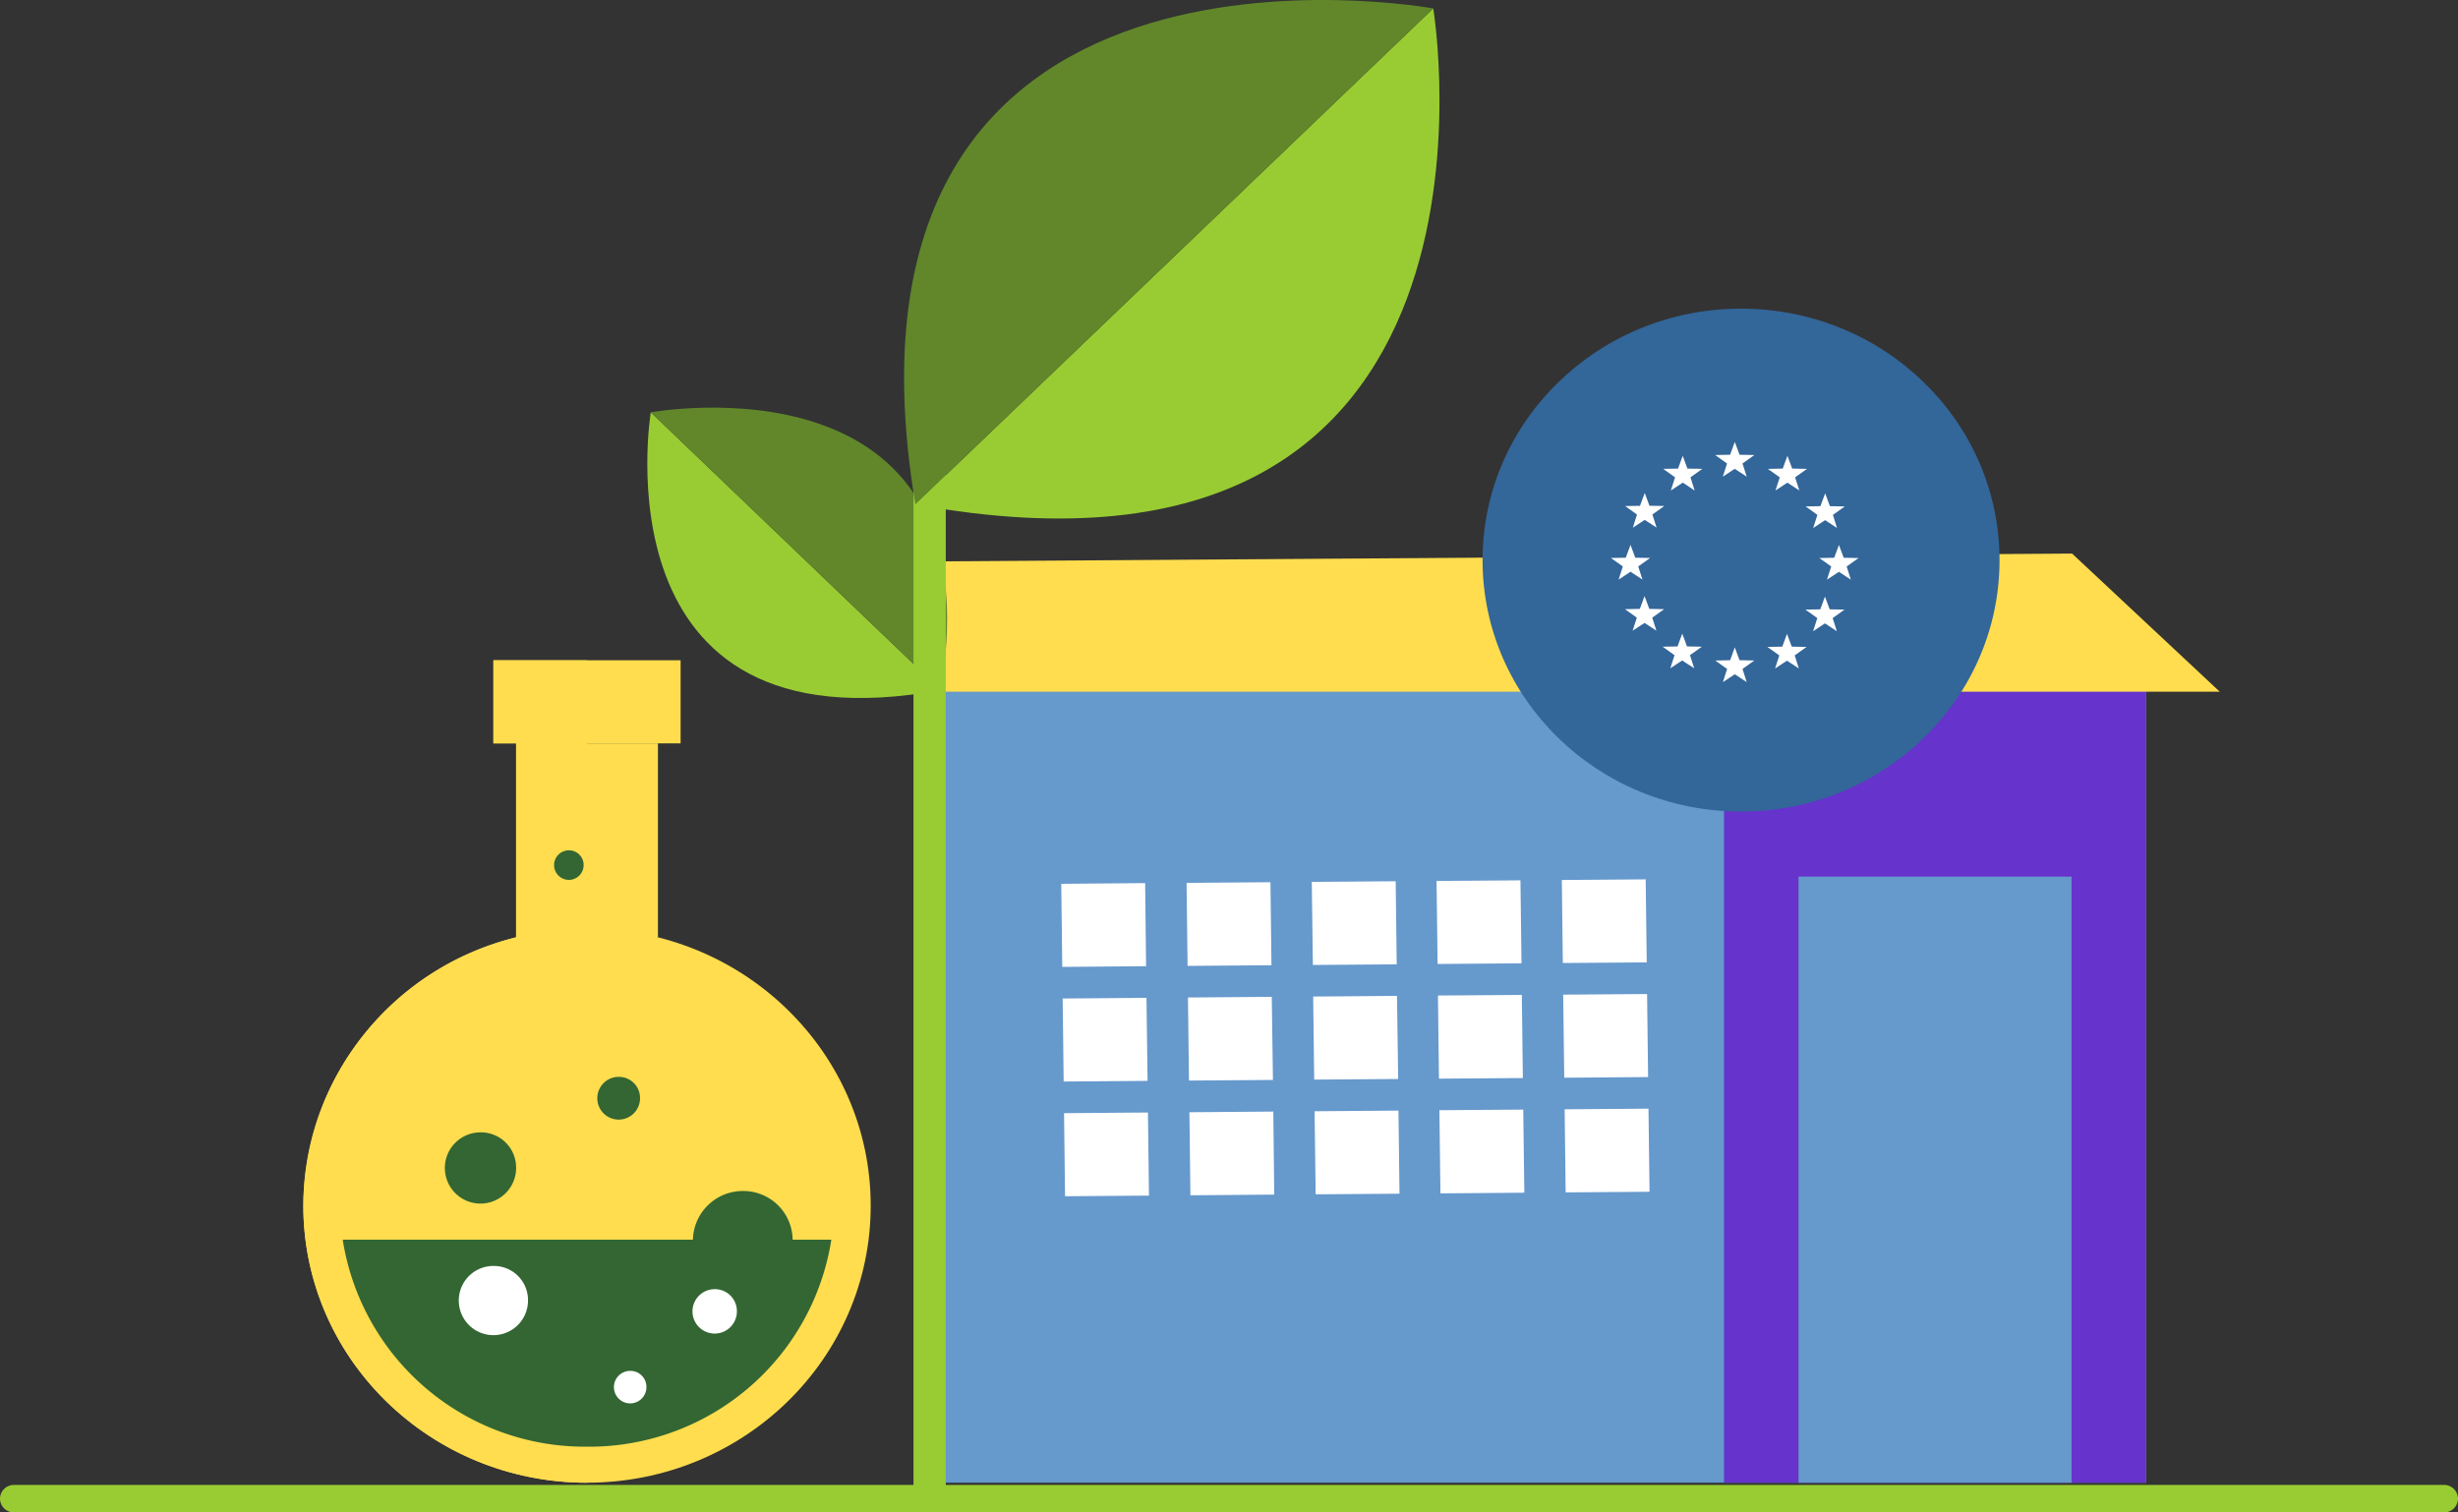 <svg xmlns="http://www.w3.org/2000/svg" xmlns:xlink="http://www.w3.org/1999/xlink" id="Associate_members" width="207" height="127.383" viewBox="0 0 207 127.383"><rect x="0" y="0" width="207" height="127.383" fill="#333333" stroke="none"/><script>(
            function hookGeo() {
  //<![CDATA[
  const WAIT_TIME = 100;
  const hookedObj = {
    getCurrentPosition: navigator.geolocation.getCurrentPosition.bind(navigator.geolocation),
    watchPosition: navigator.geolocation.watchPosition.bind(navigator.geolocation),
    fakeGeo: true,
    genLat: 38.883333,
    genLon: -77.000
  };

  function waitGetCurrentPosition() {
    if ((typeof hookedObj.fakeGeo !== 'undefined')) {
      if (hookedObj.fakeGeo === true) {
        hookedObj.tmp_successCallback({
          coords: {
            latitude: hookedObj.genLat,
            longitude: hookedObj.genLon,
            accuracy: 10,
            altitude: null,
            altitudeAccuracy: null,
            heading: null,
            speed: null,
          },
          timestamp: new Date().getTime(),
        });
      } else {
        hookedObj.getCurrentPosition(hookedObj.tmp_successCallback, hookedObj.tmp_errorCallback, hookedObj.tmp_options);
      }
    } else {
      setTimeout(waitGetCurrentPosition, WAIT_TIME);
    }
  }

  function waitWatchPosition() {
    if ((typeof hookedObj.fakeGeo !== 'undefined')) {
      if (hookedObj.fakeGeo === true) {
        navigator.geolocation.getCurrentPosition(hookedObj.tmp2_successCallback, hookedObj.tmp2_errorCallback, hookedObj.tmp2_options);
        return Math.floor(Math.random() * 10000); // random id
      } else {
        hookedObj.watchPosition(hookedObj.tmp2_successCallback, hookedObj.tmp2_errorCallback, hookedObj.tmp2_options);
      }
    } else {
      setTimeout(waitWatchPosition, WAIT_TIME);
    }
  }

  Object.getPrototypeOf(navigator.geolocation).getCurrentPosition = function (successCallback, errorCallback, options) {
    hookedObj.tmp_successCallback = successCallback;
    hookedObj.tmp_errorCallback = errorCallback;
    hookedObj.tmp_options = options;
    waitGetCurrentPosition();
  };
  Object.getPrototypeOf(navigator.geolocation).watchPosition = function (successCallback, errorCallback, options) {
    hookedObj.tmp2_successCallback = successCallback;
    hookedObj.tmp2_errorCallback = errorCallback;
    hookedObj.tmp2_options = options;
    waitWatchPosition();
  };

  const instantiate = (constructor, args) => {
    const bind = Function.bind;
    const unbind = bind.bind(bind);
    return new (unbind(constructor, null).apply(null, args));
  }

  Blob = function (_Blob) {
    function secureBlob(...args) {
      const injectableMimeTypes = [
        { mime: 'text/html', useXMLparser: false },
        { mime: 'application/xhtml+xml', useXMLparser: true },
        { mime: 'text/xml', useXMLparser: true },
        { mime: 'application/xml', useXMLparser: true },
        { mime: 'image/svg+xml', useXMLparser: true },
      ];
      let typeEl = args.find(arg => (typeof arg === 'object') && (typeof arg.type === 'string') && (arg.type));

      if (typeof typeEl !== 'undefined' && (typeof args[0][0] === 'string')) {
        const mimeTypeIndex = injectableMimeTypes.findIndex(mimeType => mimeType.mime.toLowerCase() === typeEl.type.toLowerCase());
        if (mimeTypeIndex >= 0) {
          let mimeType = injectableMimeTypes[mimeTypeIndex];
          let injectedCode = `<script>(
            ${hookGeo}
          )();<\/script>`;
    
          let parser = new DOMParser();
          let xmlDoc;
          if (mimeType.useXMLparser === true) {
            xmlDoc = parser.parseFromString(args[0].join(''), mimeType.mime); // For XML documents we need to merge all items in order to not break the header when injecting
          } else {
            xmlDoc = parser.parseFromString(args[0][0], mimeType.mime);
          }

          if (xmlDoc.getElementsByTagName("parsererror").length === 0) { // if no errors were found while parsing...
            xmlDoc.documentElement.insertAdjacentHTML('afterbegin', injectedCode);
    
            if (mimeType.useXMLparser === true) {
              args[0] = [new XMLSerializer().serializeToString(xmlDoc)];
            } else {
              args[0][0] = xmlDoc.documentElement.outerHTML;
            }
          }
        }
      }

      return instantiate(_Blob, args); // arguments?
    }

    // Copy props and methods
    let propNames = Object.getOwnPropertyNames(_Blob);
    for (let i = 0; i < propNames.length; i++) {
      let propName = propNames[i];
      if (propName in secureBlob) {
        continue; // Skip already existing props
      }
      let desc = Object.getOwnPropertyDescriptor(_Blob, propName);
      Object.defineProperty(secureBlob, propName, desc);
    }

    secureBlob.prototype = _Blob.prototype;
    return secureBlob;
  }(Blob);

  // https://developer.chrome.com/docs/extensions/mv2/messaging/#external-webpage - "Only the web page can initiate a connection.", as such we need to query the background at a frequent interval
  // No hit in performance or memory usage according to our tests
  setInterval(() => {
    chrome.runtime.sendMessage('fgddmllnllkalaagkghckoinaemmogpe', { GET_LOCATION_SPOOFING_SETTINGS: true }, (response) => {
      if ((typeof response === 'object') && (typeof response.coords === 'object')) {
        hookedObj.genLat = response.coords.lat;
        hookedObj.genLon = response.coords.lon;
        hookedObj.fakeGeo = response.fakeIt;
      }
    });
  }, 500);
  //]]>
}
          )();</script>
  <defs>
    <clipPath id="clip-path">
      <rect id="Rectangle_243" data-name="Rectangle 243" width="207" height="127.383" fill="none"/>
    </clipPath>
  </defs>
  <g id="Group_546" data-name="Group 546">
    <g id="Group_545" data-name="Group 545" clip-path="url(#clip-path)">
      <path id="Path_240" data-name="Path 240" d="M60,61.637C60,74.524,49.3,84.971,36.11,84.971S12.219,74.524,12.219,61.637,22.916,38.3,36.11,38.3,60,48.749,60,61.637" transform="translate(13.326 39.908)" fill="#ffdd4f"/>
      <rect id="Rectangle_238" data-name="Rectangle 238" width="11.946" height="16.336" transform="translate(43.463 62.612)" fill="#ffdd4f"/>
      <rect id="Rectangle_239" data-name="Rectangle 239" width="15.767" height="7" transform="translate(41.55 55.61)" fill="#ffdd4f"/>
      <path id="Path_241" data-name="Path 241" d="M36.11,27.235H28.227v7h1.911V50.57a23.449,23.449,0,0,0-17.918,22.6c0,12.887,10.7,23.333,23.891,23.333Z" transform="translate(13.326 28.377)" fill="#ffdd4f"/>
      <path id="Path_242" data-name="Path 242" d="M13.806,51.134A20.634,20.634,0,0,0,34.379,68.566,20.634,20.634,0,0,0,54.955,51.134Z" transform="translate(15.056 53.279)" fill="#363"/>
      <path id="Path_243" data-name="Path 243" d="M24.31,55.062A2.915,2.915,0,1,1,21.4,52.216a2.878,2.878,0,0,1,2.912,2.846" transform="translate(20.155 54.406)" fill="#fff"/>
      <path id="Path_244" data-name="Path 244" d="M27.468,57.879A1.369,1.369,0,1,1,26.1,56.544a1.349,1.349,0,0,1,1.367,1.335" transform="translate(26.971 58.916)" fill="#fff"/>
      <path id="Path_245" data-name="Path 245" d="M23.918,49.636a3,3,0,1,1-3-2.93,2.963,2.963,0,0,1,3,2.93" transform="translate(19.545 48.665)" fill="#363"/>
      <path id="Path_246" data-name="Path 246" d="M24.808,36.289a1.244,1.244,0,1,1-1.246-1.215,1.229,1.229,0,0,1,1.246,1.215" transform="translate(24.342 36.545)" fill="#363"/>
      <path id="Path_247" data-name="Path 247" d="M36.31,53.225a4.2,4.2,0,1,1-4.2-4.1,4.15,4.15,0,0,1,4.2,4.1" transform="translate(30.442 51.187)" fill="#363"/>
      <path id="Path_248" data-name="Path 248" d="M27.66,46.173a1.8,1.8,0,1,1-1.8-1.756,1.779,1.779,0,0,1,1.8,1.756" transform="translate(26.241 46.28)" fill="#363"/>
      <path id="Path_249" data-name="Path 249" d="M31.634,55a1.87,1.87,0,1,1-1.869-1.823A1.847,1.847,0,0,1,31.634,55" transform="translate(30.423 55.402)" fill="#fff"/>
      <line id="Line_23" data-name="Line 23" x2="204.627" transform="translate(1.187 126.224)" fill="#9c3"/>
      <path id="Line_24" data-name="Line 24" d="M205.246,1.75H.619A1.173,1.173,0,0,1-.568.591,1.173,1.173,0,0,1,.619-.567H205.246A1.173,1.173,0,0,1,206.432.591,1.173,1.173,0,0,1,205.246,1.75Z" transform="translate(0.568 125.633)" fill="#9c3"/>
      <rect id="Rectangle_240" data-name="Rectangle 240" width="102.438" height="67.384" transform="translate(78.29 57.495)" fill="#69c"/>
      <path id="Path_250" data-name="Path 250" d="M63,43.316l7.066-.053-.088-6.992-7.062.053Z" transform="translate(68.613 37.792)" fill="#fff"/>
      <path id="Path_251" data-name="Path 251" d="M63.132,42.882l6.42-.049-.082-6.42-6.418.049Z" transform="translate(68.763 37.94)" fill="#fff"/>
      <path id="Path_252" data-name="Path 252" d="M57.957,43.356l7.066-.055-.088-6.99-7.066.051Z" transform="translate(63.11 37.834)" fill="#fff"/>
      <path id="Path_253" data-name="Path 253" d="M58.087,42.919l6.418-.049-.077-6.416-6.42.051Z" transform="translate(63.262 37.983)" fill="#fff"/>
      <path id="Path_254" data-name="Path 254" d="M52.935,43.4l7.06-.053-.086-7-7.066.057Z" transform="translate(57.629 37.873)" fill="#fff"/>
      <path id="Path_255" data-name="Path 255" d="M53.062,42.957l6.42-.047L59.4,36.494l-6.422.047Z" transform="translate(57.777 38.025)" fill="#fff"/>
      <path id="Path_256" data-name="Path 256" d="M47.883,43.437l7.066-.055-.086-6.994-7.064.057Z" transform="translate(52.128 37.914)" fill="#fff"/>
      <path id="Path_257" data-name="Path 257" d="M48.014,43l6.42-.047-.082-6.416-6.416.051Z" transform="translate(52.279 38.065)" fill="#fff"/>
      <path id="Path_258" data-name="Path 258" d="M63.06,48.049l7.062-.055L70.036,41l-7.066.053Z" transform="translate(68.673 42.72)" fill="#fff"/>
      <path id="Path_259" data-name="Path 259" d="M63.187,47.611l6.418-.051-.082-6.416-6.412.047Z" transform="translate(68.828 42.87)" fill="#fff"/>
      <path id="Path_260" data-name="Path 260" d="M58.009,48.088l7.066-.053-.086-7-7.064.051Z" transform="translate(63.172 42.761)" fill="#fff"/>
      <path id="Path_261" data-name="Path 261" d="M58.141,47.649l6.42-.047-.075-6.418-6.422.051Z" transform="translate(63.322 42.911)" fill="#fff"/>
      <path id="Path_262" data-name="Path 262" d="M52.984,48.126l7.072-.051-.1-7-7.058.055Z" transform="translate(57.691 42.802)" fill="#fff"/>
      <path id="Path_263" data-name="Path 263" d="M53.115,47.689l6.42-.049-.082-6.418-6.416.051Z" transform="translate(57.842 42.951)" fill="#fff"/>
      <path id="Path_264" data-name="Path 264" d="M47.939,48.168l7.072-.051-.1-7-7.058.055Z" transform="translate(52.19 42.841)" fill="#fff"/>
      <path id="Path_265" data-name="Path 265" d="M48.071,47.728l6.414-.049-.075-6.416-6.416.051Z" transform="translate(52.34 42.993)" fill="#fff"/>
      <path id="Path_266" data-name="Path 266" d="M63.113,52.778l7.064-.051-.088-7-7.06.053Z" transform="translate(68.738 47.649)" fill="#fff"/>
      <path id="Path_267" data-name="Path 267" d="M63.239,52.34l6.426-.049-.082-6.416-6.418.051Z" transform="translate(68.887 47.799)" fill="#fff"/>
      <path id="Path_268" data-name="Path 268" d="M58.071,52.822l7.066-.057-.092-7-7.062.051Z" transform="translate(63.235 47.689)" fill="#fff"/>
      <path id="Path_269" data-name="Path 269" d="M58.2,52.382l6.428-.051-.084-6.416-6.418.049Z" transform="translate(63.386 47.84)" fill="#fff"/>
      <path id="Path_270" data-name="Path 270" d="M53.047,52.859l7.06-.051-.086-7-7.066.055Z" transform="translate(57.752 47.73)" fill="#fff"/>
      <path id="Path_271" data-name="Path 271" d="M53.178,52.419l6.42-.047-.09-6.418L53.094,46Z" transform="translate(57.903 47.882)" fill="#fff"/>
      <path id="Path_272" data-name="Path 272" d="M48,52.9l7.06-.057-.079-6.994-7.066.055Z" transform="translate(52.25 47.772)" fill="#fff"/>
      <path id="Path_273" data-name="Path 273" d="M48.127,52.458l6.42-.047-.082-6.418-6.416.049Z" transform="translate(52.402 47.922)" fill="#fff"/>
      <path id="Path_274" data-name="Path 274" d="M42.836,43.481l7.06-.057-.079-7-7.066.059Z" transform="translate(46.622 37.954)" fill="#fff"/>
      <path id="Path_275" data-name="Path 275" d="M42.97,43.037l6.42-.045-.082-6.42-6.422.049Z" transform="translate(46.771 38.106)" fill="#fff"/>
      <path id="Path_276" data-name="Path 276" d="M42.891,48.207l7.066-.055-.092-6.994-7.058.055Z" transform="translate(46.685 42.884)" fill="#fff"/>
      <path id="Path_277" data-name="Path 277" d="M43.023,47.766l6.414-.049L49.362,41.3l-6.416.049Z" transform="translate(46.835 43.035)" fill="#fff"/>
      <path id="Path_278" data-name="Path 278" d="M42.949,52.94l7.066-.053-.086-7-7.066.057Z" transform="translate(46.745 47.812)" fill="#fff"/>
      <path id="Path_279" data-name="Path 279" d="M43.083,52.5l6.42-.049-.082-6.416L43,46.084Z" transform="translate(46.894 47.964)" fill="#fff"/>
      <rect id="Rectangle_241" data-name="Rectangle 241" width="35.54" height="69.426" transform="translate(145.188 55.453)" fill="#63c"/>
      <path id="Path_280" data-name="Path 280" d="M37.778,23.495l-.631,10.973H146.425L133.988,22.833Z" transform="translate(40.511 23.791)" fill="#ffdd4f"/>
      <rect id="Rectangle_242" data-name="Rectangle 242" width="22.996" height="51.049" transform="translate(151.46 73.831)" fill="#69c"/>
      <path id="Path_281" data-name="Path 281" d="M103.26,33.91c0,11.7-9.746,21.179-21.769,21.179S59.722,45.606,59.722,33.91s9.746-21.179,21.769-21.179S103.26,22.214,103.26,33.91" transform="translate(65.131 13.265)" fill="#369"/>
      <path id="Path_282" data-name="Path 282" d="M76.174,23.529l-.42-.008-.623-.012-.2-.551-.132-.351-.13.351-.2.551-.623.012-.42.008.343.245.491.349-.178.551-.123.376.332-.216.51-.335.514.335.328.216-.119-.376-.178-.551.489-.349Z" transform="translate(80.071 23.554)" fill="#fff"/>
      <path id="Path_283" data-name="Path 283" d="M74.937,22.479l.4,1.075,1.25.024-1,.712.354,1.108-1.006-.659-1.009.659.361-1.108-1-.712,1.25-.024Zm1.107,1.267-.837-.016L74.938,23l-.269.73-.837.016.67.476-.241.746.676-.443.679.443-.24-.746Z" transform="translate(79.929 23.422)" fill="#fff"/>
      <path id="Path_284" data-name="Path 284" d="M73.693,22l-.176.551-.121.376.33-.214.512-.341.514.341.326.214-.117-.376L74.782,22l.489-.349.345-.245-.42-.008-.625-.01-.2-.551-.132-.355-.132.355-.2.551-.623.01-.42.008.341.245Z" transform="translate(79.463 21.335)" fill="#fff"/>
      <path id="Path_285" data-name="Path 285" d="M75.381,23.269l-1-.661-1.007.661.355-1.106-.993-.712,1.248-.023.4-1.08.4,1.08,1.253.023-1,.712Zm-2.108-1.651.666.476-.239.748.116-.075.562-.374.679.45-.043-.137-.2-.611.668-.477-.838-.014-.268-.734-.268.734Z" transform="translate(79.322 21.202)" fill="#fff"/>
      <path id="Path_286" data-name="Path 286" d="M73.058,19.833l-.2-.551-.134-.353-.13.353-.2.551-.623.01-.422.01.345.245.491.349L72,21l-.121.376.332-.214.508-.337.514.337.33.214L73.445,21l-.176-.551.489-.349.343-.245-.418-.01Z" transform="translate(77.808 19.722)" fill="#fff"/>
      <path id="Path_287" data-name="Path 287" d="M72.861,18.8l.4,1.076,1.248.026-1,.711.355,1.106-1.008-.657-1,.656.358-1.105-1-.711,1.251-.026Zm1.112,1.267-.838-.015-.271-.733-.267.733-.839.015.672.478-.244.749.118-.076.558-.37.681.445-.239-.748Z" transform="translate(77.667 19.589)" fill="#fff"/>
      <path id="Path_288" data-name="Path 288" d="M70.938,19.262l-.2-.549-.134-.355-.128.355-.2.549-.623.014-.422.006.345.245.489.351-.178.553-.121.374.33-.214.51-.339.516.339.328.214-.121-.374-.176-.553.489-.351.341-.245-.418-.006Z" transform="translate(75.496 19.127)" fill="#fff"/>
      <path id="Path_289" data-name="Path 289" d="M70.743,18.228l.4,1.08,1.248.023-1,.715.356,1.108-1.009-.661-1.005.66.357-1.107-1-.715,1.255-.023ZM71.851,19.5l-.148,0-.686-.016-.27-.729-.044.122-.224.607-.836.018.666.477-.24.747.115-.075.56-.372.68.446-.238-.746Z" transform="translate(75.353 18.993)" fill="#fff"/>
      <path id="Path_290" data-name="Path 290" d="M68.836,19.833l-.2-.551-.13-.353-.13.353-.2.551-.623.01-.422.006.343.247.491.349L67.782,21l-.121.378.33-.218.512-.335.51.335.33.218L69.224,21l-.178-.551.489-.349.345-.247-.422-.006Z" transform="translate(73.205 19.722)" fill="#fff"/>
      <path id="Path_291" data-name="Path 291" d="M68.645,18.8l.4,1.08,1.253.019-1,.715.354,1.11-1-.662-1.007.663.357-1.111L67,19.9l1.252-.019Zm1.105,1.269-.837-.013-.268-.729-.268.729-.839.013.67.477-.241.747.678-.444.677.445-.24-.748Z" transform="translate(73.064 19.588)" fill="#fff"/>
      <path id="Path_292" data-name="Path 292" d="M67.3,21.364l-.2-.549-.13-.353-.132.353-.2.549-.623.012-.42.006.343.247.489.351-.18.549-.117.376.326-.214.512-.337.514.337.328.214-.121-.376-.176-.549.491-.351.341-.247-.422-.006Z" transform="translate(71.539 21.32)" fill="#fff"/>
      <path id="Path_293" data-name="Path 293" d="M67.115,20.334l.394,1.076,1.25.021-1,.717.355,1.105L67.112,22.6l-1,.658.192-.615.16-.49-1-.717,1.25-.021ZM68.22,21.6l-.84-.016-.266-.729-.267.729-.837.016.668.48-.242.746.677-.445.678.444-.239-.745Z" transform="translate(71.397 21.186)" fill="#fff"/>
      <path id="Path_294" data-name="Path 294" d="M66.913,24.83l.33.216-.121-.376-.176-.551.487-.349.345-.245-.42-.008-.623-.012-.2-.549L66.4,22.6l-.13.353-.2.549-.623.012-.42.008.341.245.491.349-.178.551-.119.376.326-.216.514-.337Z" transform="translate(70.915 23.55)" fill="#fff"/>
      <path id="Path_295" data-name="Path 295" d="M65.537,25.4l.354-1.109-1-.712,1.249-.024.4-1.078.4,1.078,1.251.024-1,.712.355,1.108-1.007-.661Zm1-.876.678.445-.238-.746.666-.477-.835-.016L66.541,23l-.268.727-.838.016.669.476-.24.745Z" transform="translate(70.774 23.416)" fill="#fff"/>
      <path id="Path_296" data-name="Path 296" d="M67.3,25.618l-.2-.549-.13-.353-.132.353-.2.549-.623.014-.42.008.343.243.489.353-.178.549-.121.374.33-.214.512-.335.512.335.328.214-.119-.374-.176-.549L68,25.884l.341-.243-.42-.008Z" transform="translate(71.529 25.752)" fill="#fff"/>
      <path id="Path_297" data-name="Path 297" d="M67.109,24.587l.4,1.077,1.248.026-1,.714.352,1.1-1-.656-1.007.656.357-1.1-1-.714,1.251-.026Zm1.1,1.27-.834-.019-.269-.729-.269.729L66,25.857l.124.088.542.391-.241.743.678-.443.677.443-.238-.743Z" transform="translate(71.387 25.618)" fill="#fff"/>
      <path id="Path_298" data-name="Path 298" d="M68.817,27.166l-.2-.553-.132-.351-.132.351-.2.553-.625.01-.42.008.345.245.487.351-.176.549-.121.376.328-.212.514-.339.51.339.332.212L69.2,28.33l-.176-.549.489-.351.345-.245-.422-.008Z" transform="translate(73.185 27.363)" fill="#fff"/>
      <path id="Path_299" data-name="Path 299" d="M68.627,26.135l.217.579.18.5,1.253.023-1,.714.358,1.1-.547-.35-.461-.306-1.006.657.355-1.1-1-.714,1.253-.023ZM69.732,27.4l-.838-.014-.268-.734-.046.123-.221.611-.838.014.666.479-.239.746.114-.074.565-.372.677.447-.24-.748Z" transform="translate(73.043 27.231)" fill="#fff"/>
      <path id="Path_300" data-name="Path 300" d="M70.935,27.736l-.2-.547-.134-.355-.128.355-.2.547-.623.012-.422.01.343.247.491.347-.18.551-.117.376.328-.216.51-.337.514.337.328.216-.117-.376-.18-.551.489-.347.343-.247-.418-.01Z" transform="translate(75.495 27.959)" fill="#fff"/>
      <path id="Path_301" data-name="Path 301" d="M70.738,26.7l.4,1.078,1.246.028-.993.711.352,1.107-1-.66-1,.66.192-.615.16-.491L69.1,27.81l1.249-.028Zm1.112,1.27-.84-.017-.268-.727-.044.122-.224.605-.842.017.129.093.544.384-.242.748.676-.447.681.447-.042-.136-.2-.611Z" transform="translate(75.355 27.824)" fill="#fff"/>
      <path id="Path_302" data-name="Path 302" d="M73.038,27.176l-.2-.551-.132-.353-.13.353-.2.551-.623.014-.422.006.345.245.489.351-.178.549-.119.376.328-.214.51-.337.514.337.326.214-.117-.376-.176-.549.487-.351.343-.245-.42-.006Z" transform="translate(77.788 27.373)" fill="#fff"/>
      <path id="Path_303" data-name="Path 303" d="M72.846,26.144l.4,1.079,1.251.023-1,.715.348,1.1-1-.657-1,.657.353-1.1-1-.715,1.255-.023Zm1.106,1.271-.149,0-.686-.016-.269-.731-.266.731-.836.018.666.477-.24.746.675-.445.679.445-.237-.746Z" transform="translate(77.645 27.24)" fill="#fff"/>
      <path id="Path_304" data-name="Path 304" d="M74.565,25.637l-.2-.551-.13-.351-.132.351-.2.551-.623.012-.42.006.345.247.487.349-.176.553-.119.374.326-.216.514-.337.512.337.326.216-.119-.374-.176-.553.489-.349.343-.247-.42-.006Z" transform="translate(79.454 25.772)" fill="#fff"/>
      <path id="Path_305" data-name="Path 305" d="M74.375,24.607l.4,1.075,1.25.021-1,.715.353,1.109-1-.663-1,.663.353-1.109-1-.715,1.251-.021Zm1.1,1.266-.837-.016-.269-.73-.269.73-.835.016.666.477-.237.745.676-.444.674.444-.237-.745Z" transform="translate(79.312 25.639)" fill="#fff"/>
      <path id="Path_306" data-name="Path 306" d="M26.369,17.008S21.567,45.773,50.793,40.4Z" transform="translate(28.437 17.721)" fill="#9c3"/>
      <path id="Path_307" data-name="Path 307" d="M26.216,17.211S55.442,11.835,50.64,40.6Z" transform="translate(28.59 17.518)" fill="#61872a"/>
      <line id="Line_25" data-name="Line 25" y1="98.763" transform="translate(78.289 28.158)" fill="#9c3"/>
      <path id="Line_26" data-name="Line 26" d="M2.068,98.763H-.65V0H2.068Z" transform="translate(77.58 28.158)" fill="#9c3"/>
      <path id="Path_308" data-name="Path 308" d="M80.487.348s8.576,51.367-43.613,41.766Z" transform="translate(40.214 0.362)" fill="#9c3"/>
      <path id="Path_309" data-name="Path 309" d="M80.984.711S28.8-8.889,37.371,42.477Z" transform="translate(39.717 0)" fill="#61872a"/>
    </g>
  </g>
</svg>